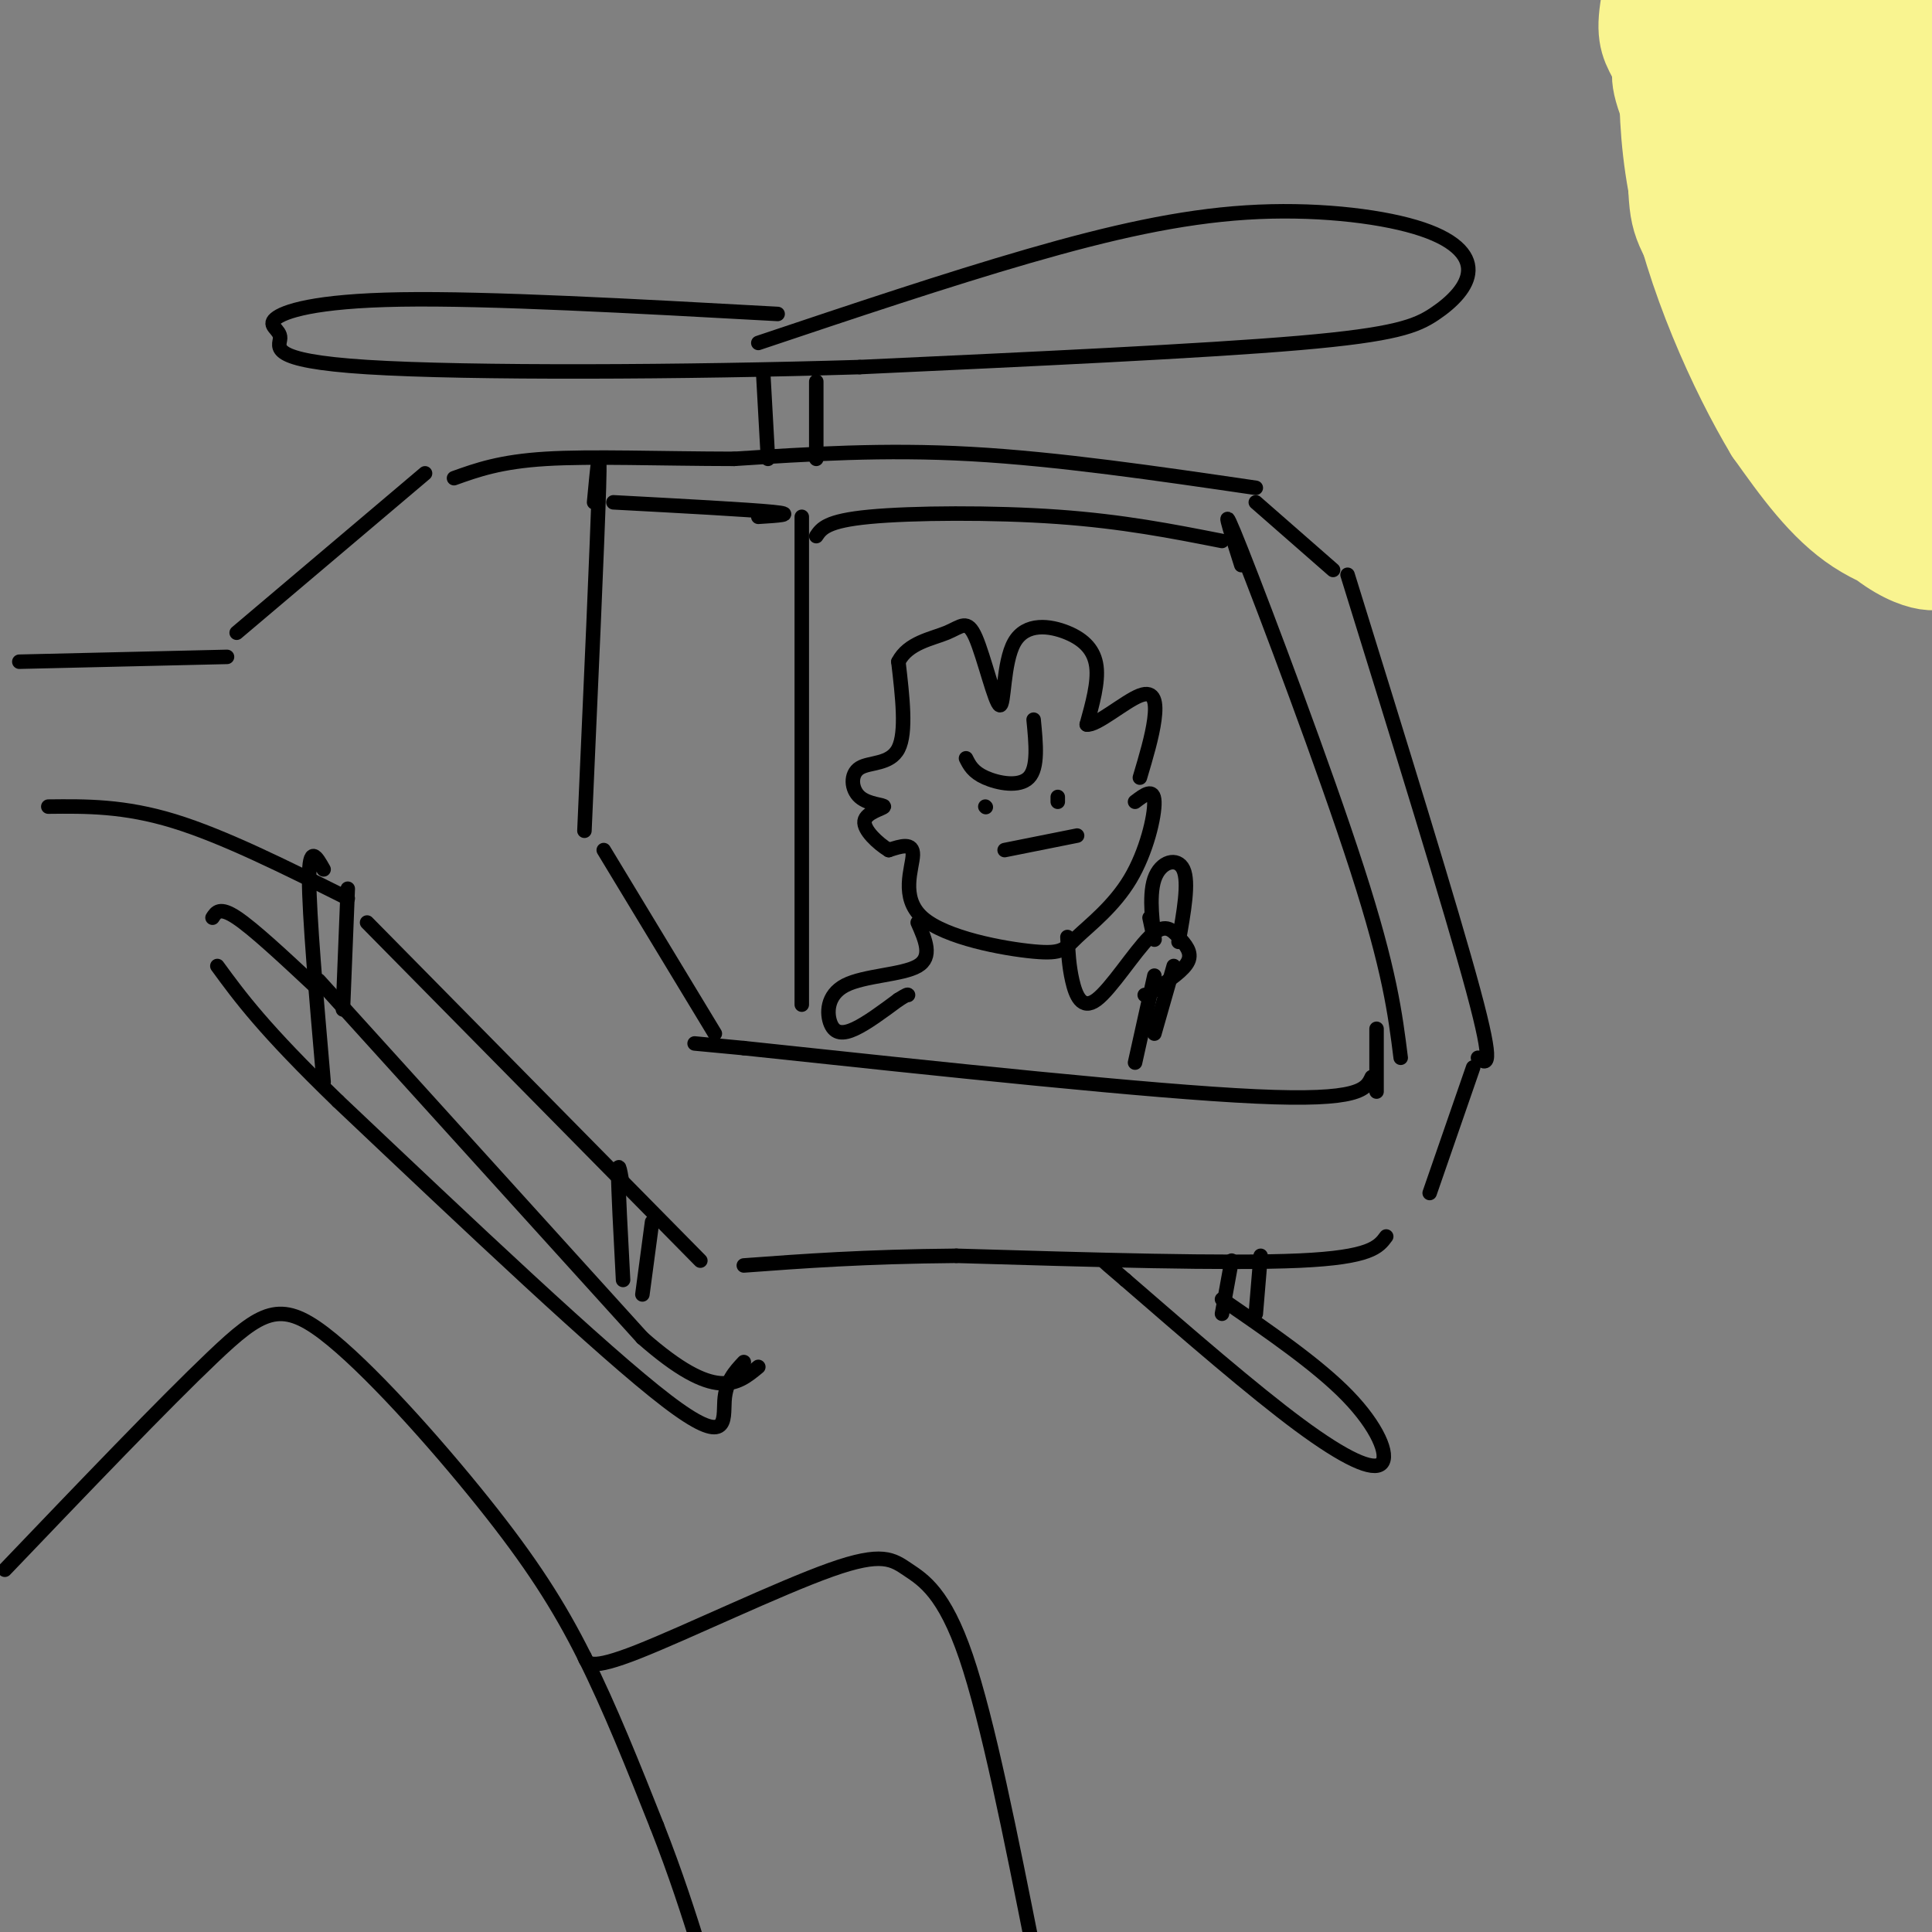<svg viewBox='0 0 400 400' version='1.1' xmlns='http://www.w3.org/2000/svg' xmlns:xlink='http://www.w3.org/1999/xlink'><rect x="0" y="0" width="400" height="400" fill="#808080" stroke="none"/><g fill='none' stroke='#000000' stroke-width='3' stroke-linecap='round' stroke-linejoin='round'><path d='M279,119c10.750,34.667 21.500,69.333 26,86c4.500,16.667 2.750,15.333 1,14'/><path d='M305,221c0.000,0.000 -9.000,26.000 -9,26'/><path d='M287,256c-1.583,2.167 -3.167,4.333 -18,5c-14.833,0.667 -42.917,-0.167 -71,-1'/><path d='M198,260c-19.167,0.167 -31.583,1.083 -44,2'/><path d='M276,118c0.000,0.000 -16.000,-14.000 -16,-14'/><path d='M260,101c-20.500,-3.000 -41.000,-6.000 -59,-7c-18.000,-1.000 -33.500,0.000 -49,1'/><path d='M152,95c-15.444,-0.022 -29.556,-0.578 -39,0c-9.444,0.578 -14.222,2.289 -19,4'/><path d='M88,98c0.000,0.000 -39.000,33.000 -39,33'/><path d='M145,261c0.000,0.000 -69.000,-70.000 -69,-70'/><path d='M72,186c-12.833,-6.417 -25.667,-12.833 -36,-16c-10.333,-3.167 -18.167,-3.083 -26,-3'/><path d='M47,136c0.000,0.000 -43.000,1.000 -43,1'/><path d='M67,180c-1.500,-2.667 -3.000,-5.333 -3,2c0.000,7.333 1.500,24.667 3,42'/><path d='M72,184c0.000,0.000 -1.000,25.000 -1,25'/><path d='M129,246c-0.500,-3.083 -1.000,-6.167 -1,-3c0.000,3.167 0.500,12.583 1,22'/><path d='M135,253c0.000,0.000 -2.000,15.000 -2,15'/><path d='M66,203c0.000,0.000 67.000,74.000 67,74'/><path d='M133,277c15.167,13.333 19.583,9.667 24,6'/><path d='M65,204c-6.250,-5.833 -12.500,-11.667 -16,-14c-3.500,-2.333 -4.250,-1.167 -5,0'/><path d='M154,282c-1.867,2.000 -3.733,4.000 -4,8c-0.267,4.000 1.067,10.000 -12,0c-13.067,-10.000 -40.533,-36.000 -68,-62'/><path d='M70,228c-15.500,-15.000 -20.250,-21.500 -25,-28'/><path d='M261,260c0.000,0.000 -1.000,12.000 -1,12'/><path d='M255,261c0.000,0.000 -2.000,11.000 -2,11'/><path d='M253,269c9.905,6.810 19.810,13.619 26,20c6.190,6.381 8.667,12.333 7,14c-1.667,1.667 -7.476,-0.952 -17,-8c-9.524,-7.048 -22.762,-18.524 -36,-30'/><path d='M233,265c-6.500,-5.500 -4.750,-4.250 -3,-3'/><path d='M257,117c-2.467,-7.733 -4.933,-15.467 0,-3c4.933,12.467 17.267,45.133 24,66c6.733,20.867 7.867,29.933 9,39'/><path d='M285,213c0.000,0.000 0.000,13.000 0,13'/><path d='M284,223c-1.167,2.500 -2.333,5.000 -24,4c-21.667,-1.000 -63.833,-5.500 -106,-10'/><path d='M154,217c-17.667,-1.667 -8.833,-0.833 0,0'/><path d='M253,112c-10.267,-2.022 -20.533,-4.044 -34,-5c-13.467,-0.956 -30.133,-0.844 -39,0c-8.867,0.844 -9.933,2.422 -11,4'/><path d='M166,107c0.000,0.000 0.000,101.000 0,101'/><path d='M148,214c0.000,0.000 -23.000,-38.000 -23,-38'/><path d='M157,107c4.000,-0.250 8.000,-0.500 3,-1c-5.000,-0.500 -19.000,-1.250 -33,-2'/><path d='M123,104c0.667,-7.167 1.333,-14.333 1,-3c-0.333,11.333 -1.667,41.167 -3,71'/><path d='M235,166c1.947,-1.480 3.894,-2.960 4,0c0.106,2.960 -1.627,10.361 -5,16c-3.373,5.639 -8.384,9.517 -11,12c-2.616,2.483 -2.835,3.573 -9,3c-6.165,-0.573 -18.275,-2.808 -23,-7c-4.725,-4.192 -2.064,-10.341 -2,-13c0.064,-2.659 -2.468,-1.830 -5,-1'/><path d='M184,176c-2.221,-1.338 -5.273,-4.185 -5,-6c0.273,-1.815 3.872,-2.600 4,-3c0.128,-0.400 -3.213,-0.417 -5,-2c-1.787,-1.583 -2.020,-4.734 0,-6c2.020,-1.266 6.291,-0.647 8,-4c1.709,-3.353 0.854,-10.676 0,-18'/><path d='M186,137c1.980,-3.924 6.930,-4.733 10,-6c3.070,-1.267 4.261,-2.992 6,1c1.739,3.992 4.027,13.699 5,14c0.973,0.301 0.632,-8.806 3,-13c2.368,-4.194 7.445,-3.475 11,-2c3.555,1.475 5.587,3.707 6,7c0.413,3.293 -0.794,7.646 -2,12'/><path d='M225,150c1.964,0.345 7.875,-4.792 11,-6c3.125,-1.208 3.464,1.512 3,5c-0.464,3.488 -1.732,7.744 -3,12'/><path d='M219,165c0.000,0.000 0.000,1.000 0,1'/><path d='M204,167c0.000,0.000 0.100,0.100 0.1,0.1'/><path d='M223,173c0.000,0.000 -15.000,3.000 -15,3'/><path d='M214,149c0.489,4.978 0.978,9.956 -1,12c-1.978,2.044 -6.422,1.156 -9,0c-2.578,-1.156 -3.289,-2.578 -4,-4'/><path d='M221,194c0.149,2.965 0.297,5.929 1,9c0.703,3.071 1.959,6.248 5,4c3.041,-2.248 7.867,-9.922 11,-13c3.133,-3.078 4.574,-1.559 6,0c1.426,1.559 2.836,3.160 2,5c-0.836,1.840 -3.918,3.920 -7,6'/><path d='M239,205c-1.500,1.167 -1.750,1.083 -2,1'/><path d='M235,220c0.000,0.000 4.000,-18.000 4,-18'/><path d='M239,214c0.000,0.000 4.000,-14.000 4,-14'/><path d='M238,190c0.607,2.899 1.214,5.798 1,4c-0.214,-1.798 -1.250,-8.292 0,-12c1.250,-3.708 4.786,-4.631 6,-2c1.214,2.631 0.107,8.815 -1,15'/><path d='M190,191c1.582,3.576 3.164,7.152 0,9c-3.164,1.848 -11.075,1.970 -15,4c-3.925,2.030 -3.864,5.970 -3,8c0.864,2.030 2.533,2.152 5,1c2.467,-1.152 5.734,-3.576 9,-6'/><path d='M186,207c1.833,-1.167 1.917,-1.083 2,-1'/><path d='M169,95c0.000,0.000 0.000,-16.000 0,-16'/><path d='M159,95c0.000,0.000 -1.000,-18.000 -1,-18'/><path d='M157,71c19.535,-6.554 39.070,-13.108 56,-18c16.930,-4.892 31.254,-8.123 45,-9c13.746,-0.877 26.915,0.599 35,3c8.085,2.401 11.085,5.726 11,9c-0.085,3.274 -3.254,6.497 -7,9c-3.746,2.503 -8.070,4.287 -28,6c-19.930,1.713 -55.465,3.357 -91,5'/><path d='M178,76c-36.149,1.092 -81.021,1.323 -102,0c-20.979,-1.323 -18.067,-4.200 -18,-6c0.067,-1.800 -2.713,-2.523 -1,-4c1.713,-1.477 7.918,-3.708 26,-4c18.082,-0.292 48.041,1.354 78,3'/><path d='M1,325c16.426,-17.169 32.852,-34.338 43,-44c10.148,-9.662 14.019,-11.817 23,-5c8.981,6.817 23.072,22.604 33,35c9.928,12.396 15.694,21.399 21,32c5.306,10.601 10.153,22.801 15,35'/><path d='M136,378c4.000,10.167 6.500,18.083 9,26'/><path d='M121,343c0.531,1.456 1.062,2.912 11,-1c9.938,-3.912 29.282,-13.193 40,-17c10.718,-3.807 12.809,-2.140 16,0c3.191,2.140 7.483,4.754 12,18c4.517,13.246 9.258,37.123 14,61'/></g>
<g fill='none' stroke='#F9F490' stroke-width='20' stroke-linecap='round' stroke-linejoin='round'><path d='M374,31c0.486,3.248 0.973,6.496 2,2c1.027,-4.496 2.596,-16.735 4,-18c1.404,-1.265 2.644,8.444 3,7c0.356,-1.444 -0.173,-14.042 1,-11c1.173,3.042 4.046,21.723 5,21c0.954,-0.723 -0.012,-20.848 1,-24c1.012,-3.152 4.004,10.671 5,13c0.996,2.329 -0.002,-6.835 -1,-16'/><path d='M394,5c0.430,10.223 2.004,43.780 1,57c-1.004,13.220 -4.587,6.101 -6,6c-1.413,-0.101 -0.656,6.815 -6,-7c-5.344,-13.815 -16.788,-48.362 -21,-61c-4.212,-12.638 -1.191,-3.367 -1,3c0.191,6.367 -2.449,9.830 2,26c4.449,16.170 15.985,45.049 20,57c4.015,11.951 0.507,6.976 -3,2'/><path d='M380,88c-3.485,-1.969 -10.699,-7.893 -17,-17c-6.301,-9.107 -11.691,-21.397 -13,-37c-1.309,-15.603 1.463,-34.520 4,-34c2.537,0.520 4.838,20.475 13,41c8.162,20.525 22.184,41.619 25,47c2.816,5.381 -5.575,-4.949 -9,-9c-3.425,-4.051 -1.884,-1.821 -3,-13c-1.116,-11.179 -4.890,-35.765 -6,-49c-1.110,-13.235 0.445,-15.117 2,-17'/><path d='M376,0c0.450,3.541 0.575,20.892 3,35c2.425,14.108 7.150,24.971 10,36c2.850,11.029 3.826,22.224 3,27c-0.826,4.776 -3.453,3.132 -12,-11c-8.547,-14.132 -23.013,-40.752 -30,-55c-6.987,-14.248 -6.493,-16.124 -6,-18'/><path d='M344,14c-1.821,-4.030 -3.374,-5.104 -3,-10c0.374,-4.896 2.676,-13.614 4,-7c1.324,6.614 1.671,28.560 2,39c0.329,10.440 0.641,9.375 7,21c6.359,11.625 18.766,35.941 29,48c10.234,12.059 18.294,11.862 18,11c-0.294,-0.862 -8.941,-2.389 -16,-7c-7.059,-4.611 -12.529,-12.305 -18,-20'/><path d='M367,89c-7.314,-12.153 -16.600,-32.536 -20,-51c-3.400,-18.464 -0.915,-35.010 0,-38c0.915,-2.990 0.262,7.574 4,22c3.738,14.426 11.869,32.713 20,51'/></g>
</svg>